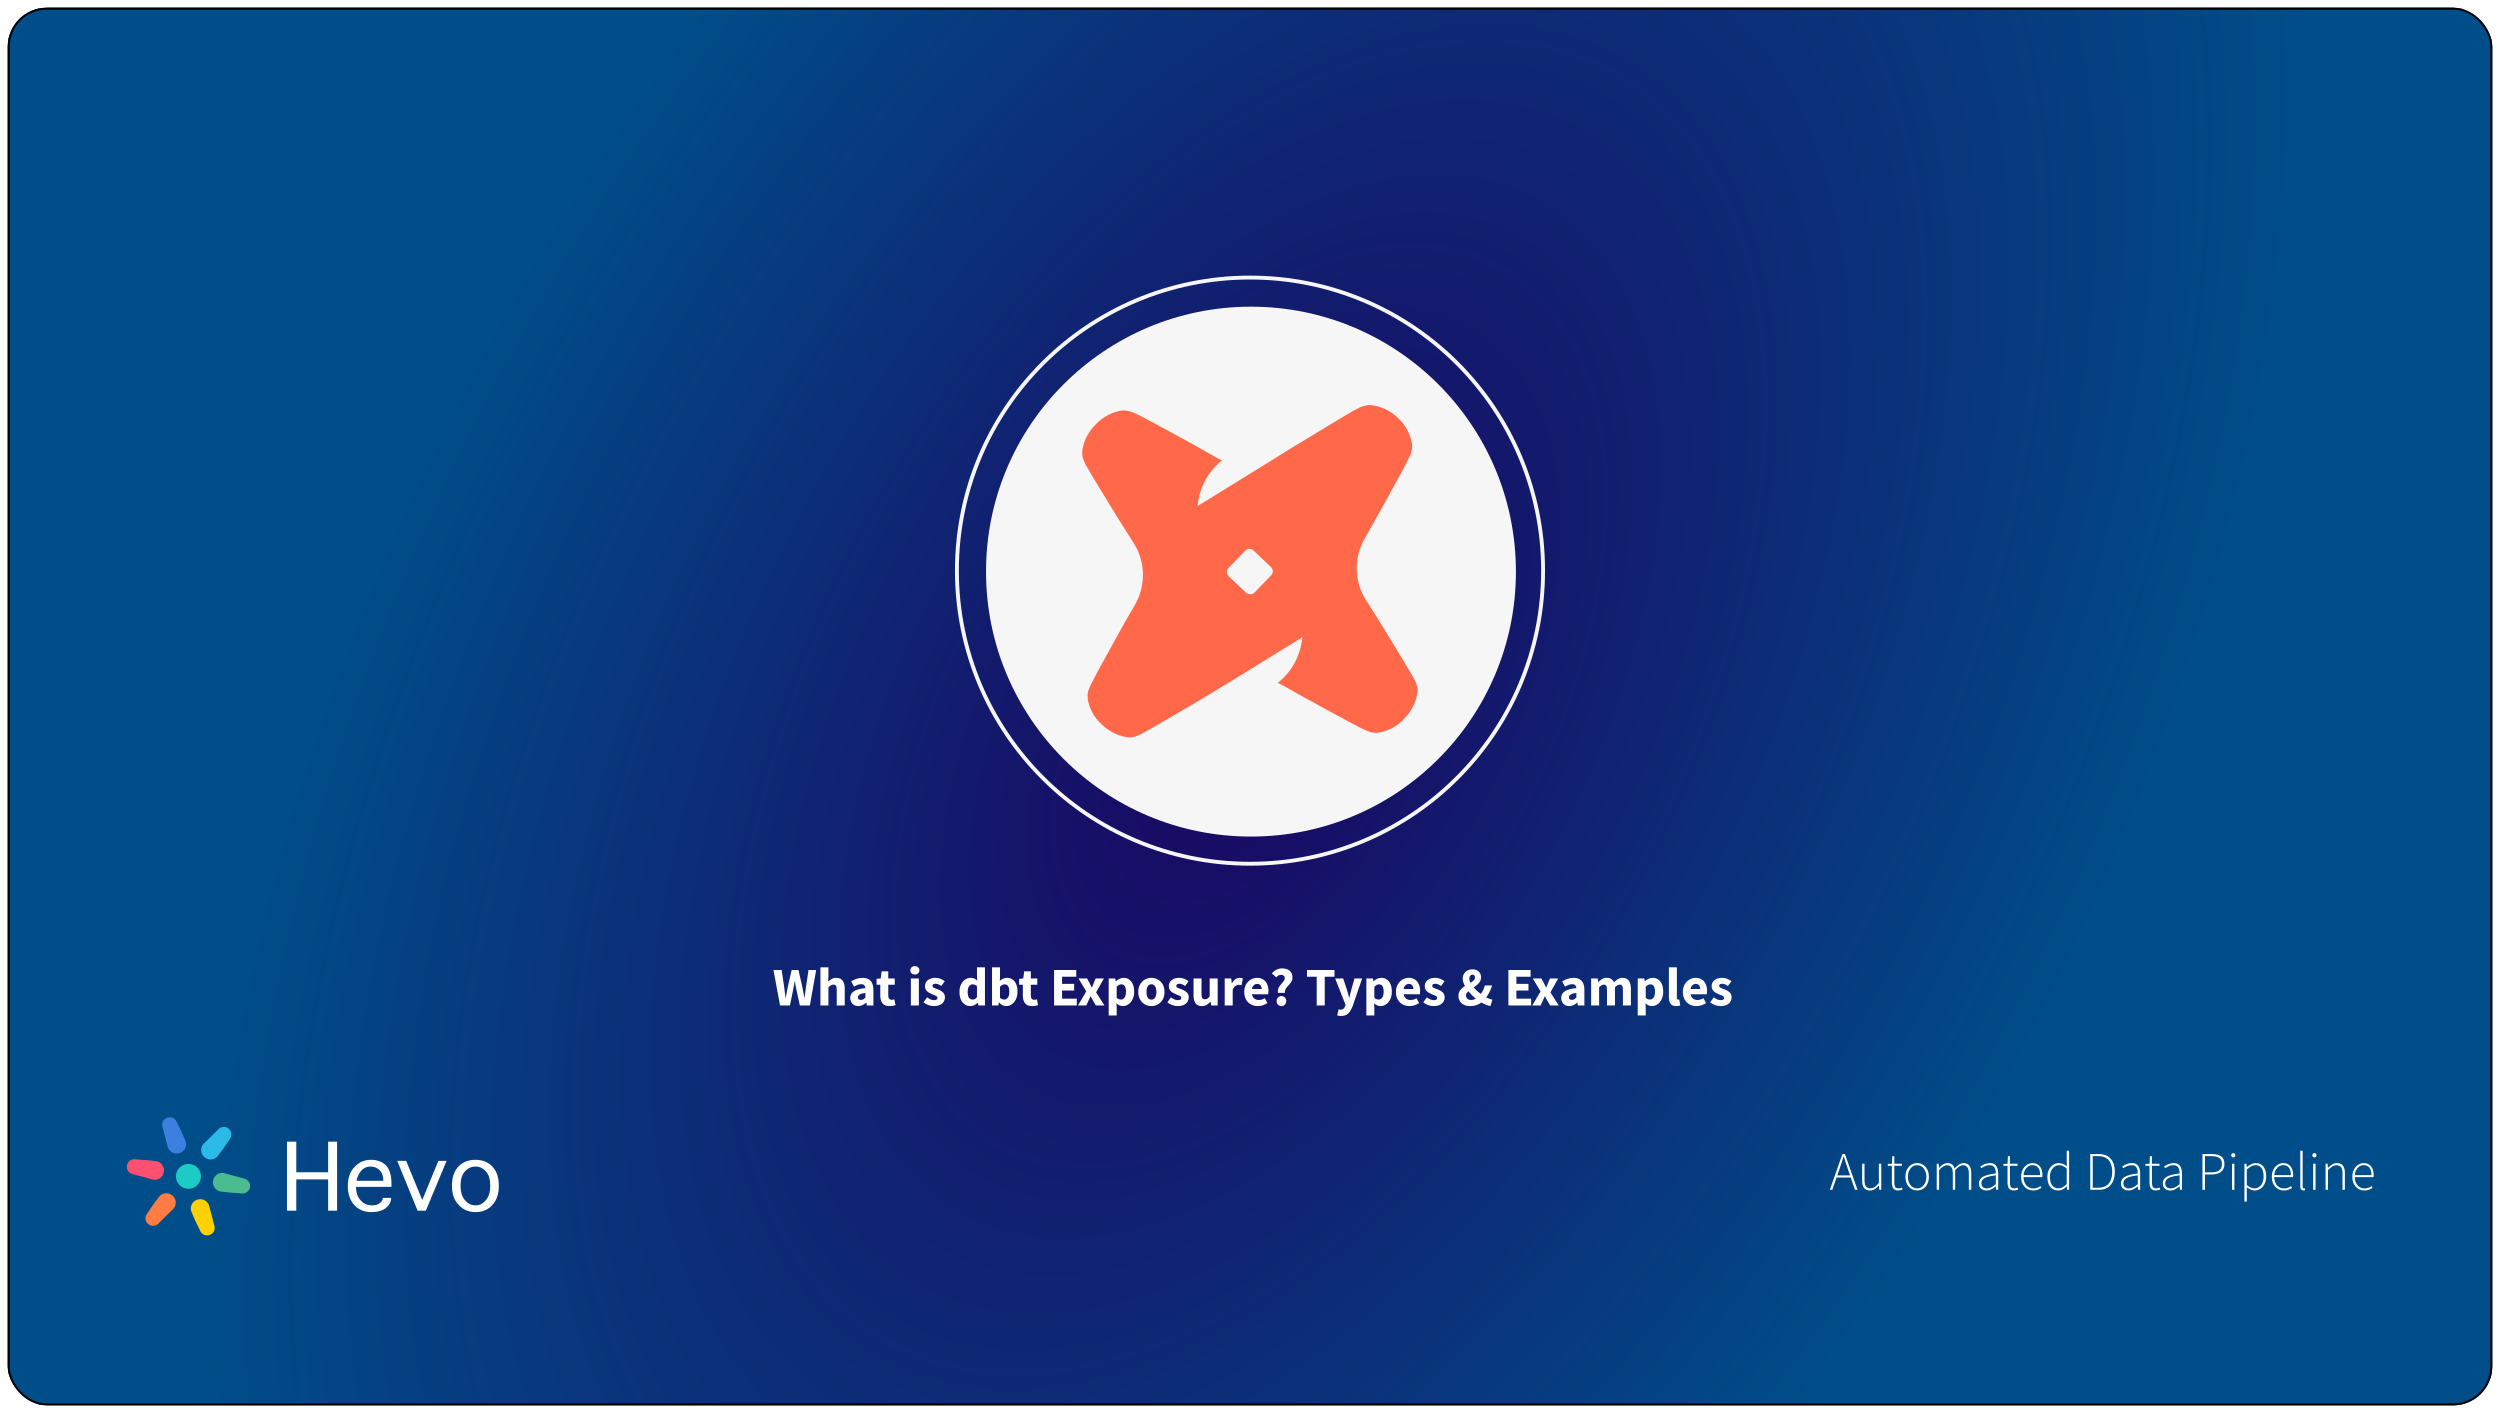 <?xml version="1.0"?>
<svg xmlns="http://www.w3.org/2000/svg" width="1288" height="728" viewBox="0 0 1288 728" fill="none">
<g filter="url(#filter0_d_17398_2366)">
<g clip-path="url(#clip0_17398_2366)">
<rect x="4" width="1280" height="720" rx="20" fill="white"/>
<rect x="4.5" y="0.5" width="1279" height="719" stroke="black"/>
<rect x="4" width="1280" height="720" fill="url(#paint0_radial_17398_2366)"/>
<path d="M947.76 598.136L946.584 601.58H953.136L951.96 598.136C951.587 597.035 951.232 595.98 950.896 594.972C950.56 593.964 950.233 592.891 949.916 591.752H949.804C949.487 592.891 949.16 593.964 948.824 594.972C948.488 595.98 948.133 597.035 947.76 598.136ZM942.72 609L949.216 590.548H950.504L957 609H955.656L953.5 602.672H946.192L944.008 609H942.72ZM963.428 609.336C962.047 609.336 961.02 608.916 960.348 608.076C959.695 607.217 959.368 605.92 959.368 604.184V595.56H960.6V604.016C960.6 605.435 960.834 606.489 961.3 607.18C961.786 607.871 962.57 608.216 963.652 608.216C964.455 608.216 965.183 608.001 965.836 607.572C966.49 607.124 967.208 606.424 967.992 605.472V595.56H969.224V609H968.188L968.048 606.76H967.992C967.339 607.525 966.648 608.151 965.92 608.636C965.192 609.103 964.362 609.336 963.428 609.336ZM978.053 609.336C976.746 609.336 975.859 608.963 975.393 608.216C974.926 607.451 974.693 606.471 974.693 605.276V596.624H972.593V595.672L974.721 595.56L974.889 591.668H975.953V595.56H979.845V596.624H975.953V605.388C975.953 606.247 976.102 606.937 976.401 607.46C976.699 607.983 977.306 608.244 978.221 608.244C978.482 608.244 978.762 608.207 979.061 608.132C979.378 608.039 979.658 607.936 979.901 607.824L980.237 608.832C979.845 608.963 979.443 609.075 979.033 609.168C978.641 609.28 978.314 609.336 978.053 609.336ZM987.706 609.336C986.642 609.336 985.653 609.065 984.738 608.524C983.824 607.964 983.086 607.161 982.526 606.116C981.966 605.052 981.686 603.783 981.686 602.308C981.686 600.796 981.966 599.517 982.526 598.472C983.086 597.408 983.824 596.605 984.738 596.064C985.653 595.504 986.642 595.224 987.706 595.224C988.789 595.224 989.788 595.504 990.702 596.064C991.617 596.605 992.354 597.408 992.914 598.472C993.474 599.517 993.754 600.796 993.754 602.308C993.754 603.783 993.474 605.052 992.914 606.116C992.354 607.161 991.617 607.964 990.702 608.524C989.788 609.065 988.789 609.336 987.706 609.336ZM987.706 608.244C988.621 608.244 989.433 607.992 990.142 607.488C990.852 606.984 991.412 606.293 991.822 605.416C992.252 604.52 992.466 603.484 992.466 602.308C992.466 601.113 992.252 600.068 991.822 599.172C991.412 598.276 990.852 597.576 990.142 597.072C989.433 596.568 988.621 596.316 987.706 596.316C986.81 596.316 985.998 596.568 985.27 597.072C984.561 597.576 984.001 598.276 983.59 599.172C983.18 600.068 982.974 601.113 982.974 602.308C982.974 603.484 983.18 604.52 983.59 605.416C984.001 606.293 984.561 606.984 985.27 607.488C985.998 607.992 986.81 608.244 987.706 608.244ZM997.791 609V595.56H998.855L998.967 597.632H999.051C999.648 596.941 1000.31 596.372 1001.04 595.924C1001.79 595.457 1002.53 595.224 1003.28 595.224C1004.36 595.224 1005.19 595.476 1005.77 595.98C1006.35 596.484 1006.76 597.147 1007 597.968C1007.77 597.128 1008.52 596.465 1009.27 595.98C1010.04 595.476 1010.8 595.224 1011.57 595.224C1014.25 595.224 1015.6 596.941 1015.6 600.376V609H1014.34V600.544C1014.34 597.744 1013.34 596.344 1011.34 596.344C1010.15 596.344 1008.8 597.184 1007.31 598.864V609H1006.08V600.544C1006.08 599.107 1005.84 598.052 1005.35 597.38C1004.87 596.689 1004.1 596.344 1003.05 596.344C1001.86 596.344 1000.52 597.184 999.023 598.864V609H997.791ZM1023.45 609.336C1022.39 609.336 1021.47 609.037 1020.71 608.44C1019.94 607.843 1019.56 606.909 1019.56 605.64C1019.56 604.147 1020.26 603.017 1021.66 602.252C1023.06 601.468 1025.25 600.908 1028.24 600.572C1028.26 599.881 1028.19 599.219 1028.02 598.584C1027.85 597.931 1027.53 597.389 1027.07 596.96C1026.62 596.531 1025.95 596.316 1025.05 596.316C1024.15 596.316 1023.33 596.493 1022.59 596.848C1021.84 597.203 1021.23 597.548 1020.77 597.884L1020.21 596.96C1020.52 596.736 1020.93 596.493 1021.44 596.232C1021.94 595.952 1022.51 595.719 1023.15 595.532C1023.8 595.327 1024.49 595.224 1025.22 595.224C1026.28 595.224 1027.12 595.457 1027.74 595.924C1028.35 596.391 1028.79 597.016 1029.05 597.8C1029.33 598.565 1029.47 599.433 1029.47 600.404V609H1028.41L1028.3 607.264H1028.21C1027.52 607.805 1026.78 608.291 1025.97 608.72C1025.17 609.131 1024.33 609.336 1023.45 609.336ZM1023.68 608.272C1024.44 608.272 1025.18 608.085 1025.89 607.712C1026.62 607.339 1027.4 606.797 1028.24 606.088V601.524C1026.39 601.748 1024.93 602.037 1023.85 602.392C1022.76 602.747 1021.99 603.195 1021.52 603.736C1021.05 604.259 1020.82 604.875 1020.82 605.584C1020.82 606.555 1021.1 607.245 1021.66 607.656C1022.24 608.067 1022.91 608.272 1023.68 608.272ZM1037.63 609.336C1036.33 609.336 1035.44 608.963 1034.97 608.216C1034.51 607.451 1034.27 606.471 1034.27 605.276V596.624H1032.17V595.672L1034.3 595.56L1034.47 591.668H1035.53V595.56H1039.43V596.624H1035.53V605.388C1035.53 606.247 1035.68 606.937 1035.98 607.46C1036.28 607.983 1036.89 608.244 1037.8 608.244C1038.06 608.244 1038.34 608.207 1038.64 608.132C1038.96 608.039 1039.24 607.936 1039.48 607.824L1039.82 608.832C1039.43 608.963 1039.03 609.075 1038.61 609.168C1038.22 609.28 1037.9 609.336 1037.63 609.336ZM1047.48 609.336C1046.35 609.336 1045.3 609.056 1044.35 608.496C1043.42 607.936 1042.67 607.133 1042.11 606.088C1041.55 605.024 1041.27 603.764 1041.27 602.308C1041.27 600.833 1041.55 599.573 1042.11 598.528C1042.67 597.464 1043.4 596.652 1044.29 596.092C1045.19 595.513 1046.13 595.224 1047.12 595.224C1048.73 595.224 1049.99 595.765 1050.9 596.848C1051.82 597.931 1052.27 599.461 1052.27 601.44C1052.27 601.608 1052.26 601.776 1052.24 601.944C1052.24 602.112 1052.23 602.28 1052.19 602.448H1042.53C1042.55 603.568 1042.76 604.567 1043.17 605.444C1043.6 606.321 1044.19 607.012 1044.94 607.516C1045.7 608.02 1046.59 608.272 1047.6 608.272C1048.32 608.272 1048.98 608.16 1049.56 607.936C1050.15 607.712 1050.7 607.423 1051.21 607.068L1051.71 608.02C1051.19 608.337 1050.6 608.636 1049.95 608.916C1049.3 609.196 1048.47 609.336 1047.48 609.336ZM1042.53 601.44H1051.1C1051.1 599.723 1050.74 598.435 1050.03 597.576C1049.32 596.717 1048.36 596.288 1047.15 596.288C1046.38 596.288 1045.66 596.493 1044.99 596.904C1044.34 597.315 1043.79 597.903 1043.34 598.668C1042.89 599.433 1042.62 600.357 1042.53 601.44ZM1060.38 609.336C1058.68 609.336 1057.32 608.729 1056.32 607.516C1055.31 606.303 1054.8 604.567 1054.8 602.308C1054.8 600.852 1055.07 599.601 1055.62 598.556C1056.18 597.492 1056.9 596.671 1057.8 596.092C1058.71 595.513 1059.7 595.224 1060.77 595.224C1061.59 595.224 1062.3 595.373 1062.9 595.672C1063.51 595.952 1064.16 596.353 1064.83 596.876L1064.77 594.412V588.868H1066V609H1064.94L1064.83 607.264H1064.74C1064.2 607.805 1063.56 608.291 1062.81 608.72C1062.08 609.131 1061.27 609.336 1060.38 609.336ZM1060.54 608.244C1061.29 608.244 1062 608.057 1062.67 607.684C1063.36 607.292 1064.06 606.741 1064.77 606.032V598.052C1064.06 597.417 1063.39 596.969 1062.76 596.708C1062.14 596.447 1061.5 596.316 1060.85 596.316C1059.96 596.316 1059.15 596.587 1058.44 597.128C1057.73 597.651 1057.16 598.36 1056.74 599.256C1056.32 600.152 1056.12 601.169 1056.12 602.308C1056.12 604.081 1056.5 605.519 1057.27 606.62C1058.03 607.703 1059.12 608.244 1060.54 608.244ZM1076.9 609V590.548H1081.18C1083.09 590.548 1084.66 590.931 1085.89 591.696C1087.12 592.443 1088.03 593.497 1088.63 594.86C1089.25 596.223 1089.56 597.837 1089.56 599.704C1089.56 601.571 1089.25 603.204 1088.63 604.604C1088.03 605.985 1087.12 607.068 1085.89 607.852C1084.66 608.617 1083.1 609 1081.21 609H1076.9ZM1078.19 607.908H1081.04C1082.72 607.908 1084.09 607.563 1085.13 606.872C1086.2 606.163 1086.97 605.192 1087.46 603.96C1087.96 602.728 1088.21 601.309 1088.21 599.704C1088.21 598.099 1087.96 596.699 1087.46 595.504C1086.97 594.291 1086.2 593.348 1085.13 592.676C1084.09 591.985 1082.72 591.64 1081.04 591.64H1078.19V607.908ZM1096.6 609.336C1095.53 609.336 1094.62 609.037 1093.85 608.44C1093.09 607.843 1092.71 606.909 1092.71 605.64C1092.71 604.147 1093.41 603.017 1094.81 602.252C1096.21 601.468 1098.4 600.908 1101.39 600.572C1101.4 599.881 1101.33 599.219 1101.16 598.584C1100.99 597.931 1100.68 597.389 1100.21 596.96C1099.76 596.531 1099.09 596.316 1098.19 596.316C1097.3 596.316 1096.48 596.493 1095.73 596.848C1094.98 597.203 1094.38 597.548 1093.91 597.884L1093.35 596.96C1093.67 596.736 1094.08 596.493 1094.58 596.232C1095.09 595.952 1095.66 595.719 1096.29 595.532C1096.94 595.327 1097.63 595.224 1098.36 595.224C1099.43 595.224 1100.27 595.457 1100.88 595.924C1101.5 596.391 1101.94 597.016 1102.2 597.8C1102.48 598.565 1102.62 599.433 1102.62 600.404V609H1101.55L1101.44 607.264H1101.36C1100.67 607.805 1099.92 608.291 1099.12 608.72C1098.32 609.131 1097.48 609.336 1096.6 609.336ZM1096.82 608.272C1097.59 608.272 1098.32 608.085 1099.03 607.712C1099.76 607.339 1100.55 606.797 1101.39 606.088V601.524C1099.54 601.748 1098.07 602.037 1096.99 602.392C1095.91 602.747 1095.13 603.195 1094.67 603.736C1094.2 604.259 1093.97 604.875 1093.97 605.584C1093.97 606.555 1094.25 607.245 1094.81 607.656C1095.38 608.067 1096.06 608.272 1096.82 608.272ZM1110.78 609.336C1109.47 609.336 1108.59 608.963 1108.12 608.216C1107.65 607.451 1107.42 606.471 1107.42 605.276V596.624H1105.32V595.672L1107.45 595.56L1107.62 591.668H1108.68V595.56H1112.57V596.624H1108.68V605.388C1108.68 606.247 1108.83 606.937 1109.13 607.46C1109.43 607.983 1110.03 608.244 1110.95 608.244C1111.21 608.244 1111.49 608.207 1111.79 608.132C1112.1 608.039 1112.38 607.936 1112.63 607.824L1112.96 608.832C1112.57 608.963 1112.17 609.075 1111.76 609.168C1111.37 609.28 1111.04 609.336 1110.78 609.336ZM1118.14 609.336C1117.08 609.336 1116.17 609.037 1115.4 608.44C1114.64 607.843 1114.25 606.909 1114.25 605.64C1114.25 604.147 1114.95 603.017 1116.35 602.252C1117.75 601.468 1119.95 600.908 1122.93 600.572C1122.95 599.881 1122.88 599.219 1122.71 598.584C1122.54 597.931 1122.22 597.389 1121.76 596.96C1121.31 596.531 1120.64 596.316 1119.74 596.316C1118.84 596.316 1118.02 596.493 1117.28 596.848C1116.53 597.203 1115.92 597.548 1115.46 597.884L1114.9 596.96C1115.21 596.736 1115.62 596.493 1116.13 596.232C1116.63 595.952 1117.2 595.719 1117.84 595.532C1118.49 595.327 1119.18 595.224 1119.91 595.224C1120.97 595.224 1121.81 595.457 1122.43 595.924C1123.04 596.391 1123.48 597.016 1123.74 597.8C1124.02 598.565 1124.16 599.433 1124.16 600.404V609H1123.1L1122.99 607.264H1122.9C1122.21 607.805 1121.47 608.291 1120.66 608.72C1119.86 609.131 1119.02 609.336 1118.14 609.336ZM1118.37 608.272C1119.13 608.272 1119.87 608.085 1120.58 607.712C1121.31 607.339 1122.09 606.797 1122.93 606.088V601.524C1121.08 601.748 1119.62 602.037 1118.54 602.392C1117.45 602.747 1116.68 603.195 1116.21 603.736C1115.75 604.259 1115.51 604.875 1115.51 605.584C1115.51 606.555 1115.79 607.245 1116.35 607.656C1116.93 608.067 1117.6 608.272 1118.37 608.272ZM1134.7 609V590.548H1139.35C1141.44 590.548 1143.08 590.931 1144.25 591.696C1145.45 592.461 1146.04 593.796 1146.04 595.7C1146.04 597.511 1145.46 598.864 1144.28 599.76C1143.12 600.637 1141.52 601.076 1139.46 601.076H1135.99V609H1134.7ZM1135.99 599.984H1139.16C1141.04 599.984 1142.44 599.648 1143.36 598.976C1144.27 598.304 1144.73 597.212 1144.73 595.7C1144.73 594.151 1144.25 593.087 1143.3 592.508C1142.37 591.929 1140.95 591.64 1139.04 591.64H1135.99V599.984ZM1149.93 609V595.56H1151.16V609H1149.93ZM1150.58 592.312C1150.28 592.312 1150.02 592.209 1149.82 592.004C1149.61 591.799 1149.51 591.519 1149.51 591.164C1149.51 590.847 1149.61 590.585 1149.82 590.38C1150.02 590.175 1150.28 590.072 1150.58 590.072C1150.89 590.072 1151.14 590.175 1151.33 590.38C1151.54 590.585 1151.64 590.847 1151.64 591.164C1151.64 591.519 1151.54 591.799 1151.33 592.004C1151.14 592.209 1150.89 592.312 1150.58 592.312ZM1156.33 615.076V595.56H1157.39L1157.51 597.24H1157.59C1158.24 596.717 1158.96 596.251 1159.75 595.84C1160.53 595.429 1161.33 595.224 1162.15 595.224C1163.95 595.224 1165.29 595.849 1166.19 597.1C1167.08 598.332 1167.53 599.993 1167.53 602.084C1167.53 603.596 1167.25 604.893 1166.69 605.976C1166.15 607.059 1165.43 607.889 1164.53 608.468C1163.64 609.047 1162.66 609.336 1161.59 609.336C1160.96 609.336 1160.31 609.196 1159.63 608.916C1158.96 608.617 1158.27 608.207 1157.56 607.684V615.076H1156.33ZM1161.54 608.244C1162.45 608.244 1163.26 607.983 1163.95 607.46C1164.66 606.937 1165.21 606.219 1165.6 605.304C1166.01 604.371 1166.21 603.297 1166.21 602.084C1166.21 600.983 1166.07 600.003 1165.79 599.144C1165.51 598.267 1165.06 597.576 1164.42 597.072C1163.81 596.568 1162.98 596.316 1161.96 596.316C1161.29 596.316 1160.59 596.512 1159.86 596.904C1159.15 597.277 1158.38 597.819 1157.56 598.528V606.508C1158.33 607.143 1159.05 607.591 1159.72 607.852C1160.41 608.113 1161.02 608.244 1161.54 608.244ZM1176.66 609.336C1175.52 609.336 1174.47 609.056 1173.52 608.496C1172.59 607.936 1171.84 607.133 1171.28 606.088C1170.72 605.024 1170.44 603.764 1170.44 602.308C1170.44 600.833 1170.72 599.573 1171.28 598.528C1171.84 597.464 1172.57 596.652 1173.46 596.092C1174.36 595.513 1175.3 595.224 1176.29 595.224C1177.9 595.224 1179.16 595.765 1180.07 596.848C1180.99 597.931 1181.44 599.461 1181.44 601.44C1181.44 601.608 1181.44 601.776 1181.42 601.944C1181.42 602.112 1181.4 602.28 1181.36 602.448H1171.7C1171.72 603.568 1171.93 604.567 1172.34 605.444C1172.77 606.321 1173.36 607.012 1174.11 607.516C1174.87 608.02 1175.76 608.272 1176.77 608.272C1177.5 608.272 1178.15 608.16 1178.73 607.936C1179.33 607.712 1179.88 607.423 1180.38 607.068L1180.88 608.02C1180.36 608.337 1179.77 608.636 1179.12 608.916C1178.47 609.196 1177.65 609.336 1176.66 609.336ZM1171.7 601.44H1180.27C1180.27 599.723 1179.91 598.435 1179.2 597.576C1178.5 596.717 1177.53 596.288 1176.32 596.288C1175.56 596.288 1174.84 596.493 1174.16 596.904C1173.51 597.315 1172.96 597.903 1172.51 598.668C1172.06 599.433 1171.79 600.357 1171.7 601.44ZM1186.75 609.336C1185.65 609.336 1185.1 608.627 1185.1 607.208V588.868H1186.33V607.376C1186.33 607.955 1186.52 608.244 1186.92 608.244C1186.97 608.244 1187.04 608.244 1187.11 608.244C1187.19 608.225 1187.29 608.207 1187.42 608.188L1187.64 609.196C1187.51 609.233 1187.38 609.261 1187.25 609.28C1187.12 609.317 1186.95 609.336 1186.75 609.336ZM1191.74 609V595.56H1192.97V609H1191.74ZM1192.38 592.312C1192.09 592.312 1191.83 592.209 1191.63 592.004C1191.42 591.799 1191.32 591.519 1191.32 591.164C1191.32 590.847 1191.42 590.585 1191.63 590.38C1191.83 590.175 1192.09 590.072 1192.38 590.072C1192.7 590.072 1192.95 590.175 1193.14 590.38C1193.35 590.585 1193.45 590.847 1193.45 591.164C1193.45 591.519 1193.35 591.799 1193.14 592.004C1192.95 592.209 1192.7 592.312 1192.38 592.312ZM1198.14 609V595.56H1199.2L1199.31 597.632H1199.4C1200.09 596.941 1200.8 596.372 1201.53 595.924C1202.27 595.457 1203.1 595.224 1204.02 595.224C1205.4 595.224 1206.42 595.653 1207.07 596.512C1207.74 597.352 1208.08 598.64 1208.08 600.376V609H1206.85V600.544C1206.85 599.107 1206.6 598.052 1206.12 597.38C1205.65 596.689 1204.87 596.344 1203.77 596.344C1202.96 596.344 1202.24 596.559 1201.58 596.988C1200.93 597.399 1200.19 598.024 1199.37 598.864V609H1198.14ZM1218.14 609.336C1217 609.336 1215.95 609.056 1215 608.496C1214.07 607.936 1213.32 607.133 1212.76 606.088C1212.2 605.024 1211.92 603.764 1211.92 602.308C1211.92 600.833 1212.2 599.573 1212.76 598.528C1213.32 597.464 1214.05 596.652 1214.94 596.092C1215.84 595.513 1216.78 595.224 1217.77 595.224C1219.38 595.224 1220.64 595.765 1221.55 596.848C1222.47 597.931 1222.92 599.461 1222.92 601.44C1222.92 601.608 1222.92 601.776 1222.9 601.944C1222.9 602.112 1222.88 602.28 1222.84 602.448H1213.18C1213.2 603.568 1213.41 604.567 1213.82 605.444C1214.25 606.321 1214.84 607.012 1215.59 607.516C1216.35 608.02 1217.24 608.272 1218.25 608.272C1218.98 608.272 1219.63 608.16 1220.21 607.936C1220.81 607.712 1221.36 607.423 1221.86 607.068L1222.36 608.02C1221.84 608.337 1221.25 608.636 1220.6 608.916C1219.95 609.196 1219.13 609.336 1218.14 609.336ZM1213.18 601.44H1221.75C1221.75 599.723 1221.39 598.435 1220.68 597.576C1219.98 596.717 1219.01 596.288 1217.8 596.288C1217.04 596.288 1216.32 596.493 1215.64 596.904C1214.99 597.315 1214.44 597.903 1213.99 598.668C1213.54 599.433 1213.27 600.357 1213.18 601.44Z" fill="white"/>
<path d="M169.058 619.746V603.613H152.649V619.746H147.855V584.18H152.649V599.946H169.058V584.18H173.667V619.746H169.058Z" fill="white"/>
<path d="M197.266 613.146H201.506C201.506 615.102 200.646 616.813 198.925 618.28C197.081 619.746 194.562 620.48 191.366 620.48C187.679 620.48 184.729 619.257 182.516 616.813C180.304 614.369 179.198 611.13 179.198 607.096C179.198 602.819 180.365 599.519 182.701 597.196C184.913 594.752 187.74 593.53 191.182 593.53C194.377 593.53 196.958 594.507 198.925 596.463C200.769 598.419 201.69 601.596 201.69 605.996V607.463H183.438C183.438 610.519 184.237 612.841 185.835 614.43C187.31 616.141 189.276 616.996 191.735 616.996C193.578 616.996 194.93 616.569 195.791 615.713C196.774 614.98 197.266 614.124 197.266 613.146ZM183.623 604.346H197.45V603.796C197.45 602.574 197.204 601.474 196.713 600.496C196.098 599.274 195.299 598.419 194.316 597.93C193.332 597.319 192.165 597.013 190.813 597.013C189.092 597.013 187.617 597.624 186.388 598.846C185.159 600.069 184.237 601.902 183.623 604.346Z" fill="white"/>
<path d="M225.842 594.08H230.083L219.39 619.746H215.149L204.64 594.08H209.249L217.546 614.246L225.842 594.08Z" fill="white"/>
<path d="M245.016 620.48C241.452 620.48 238.564 619.257 236.351 616.813C234.016 614.491 232.848 611.191 232.848 606.913C232.848 602.635 233.955 599.335 236.167 597.013C238.379 594.691 241.329 593.53 245.016 593.53C248.581 593.53 251.469 594.691 253.682 597.013C255.894 599.335 257 602.635 257 606.913C257 611.069 255.894 614.369 253.682 616.813C251.469 619.257 248.581 620.48 245.016 620.48ZM245.016 616.996C247.106 616.996 248.888 616.08 250.363 614.246C251.838 612.535 252.576 610.091 252.576 606.913C252.576 603.613 251.838 601.169 250.363 599.58C248.888 597.869 247.106 597.013 245.016 597.013C242.804 597.013 240.96 597.869 239.485 599.58C238.011 601.169 237.273 603.613 237.273 606.913C237.273 610.091 238.011 612.535 239.485 614.246C240.96 616.08 242.804 616.996 245.016 616.996Z" fill="white"/>
<path d="M103.525 602.059C103.525 605.605 100.642 608.479 97.086 608.479C93.531 608.479 90.648 605.605 90.648 602.059C90.648 598.514 93.531 595.639 97.086 595.639C100.642 595.639 103.525 598.514 103.525 602.059Z" fill="#1CCCC4"/>
<path d="M95.508 583.681C94.001 579.86 91.074 574.14 91.074 574.14C90.384 572.176 88.186 571.157 86.163 571.864C84.141 572.572 83.061 574.738 83.751 576.702L86.423 586.86L86.517 587.182C87.376 589.626 90.112 590.893 92.628 590.013C95.145 589.133 96.489 586.437 95.631 583.993C95.631 583.993 95.556 583.803 95.508 583.681Z" fill="#3D7FE0"/>
<path d="M98.665 620.437C100.172 624.258 103.099 629.979 103.099 629.979C103.789 631.943 105.987 632.961 108.01 632.254C110.032 631.546 111.112 629.381 110.422 627.416L107.75 617.259L107.656 616.937C106.797 614.493 104.061 613.225 101.545 614.105C99.028 614.986 97.684 617.681 98.542 620.125C98.542 620.125 98.617 620.316 98.665 620.437Z" fill="#FFD101"/>
<path d="M112.26 591.507C114.825 588.295 118.329 582.908 118.329 582.908C119.69 581.33 119.476 578.922 117.85 577.53C116.225 576.137 113.804 576.287 112.443 577.865L104.956 585.251L104.724 585.494C103.03 587.457 103.297 590.454 105.32 592.187C107.343 593.919 110.356 593.733 112.05 591.769C112.05 591.769 112.178 591.61 112.26 591.507Z" fill="#2BBAE7"/>
<path d="M81.914 612.611C79.349 615.823 75.844 621.211 75.844 621.211C74.483 622.789 74.697 625.197 76.323 626.589C77.949 627.982 80.37 627.831 81.731 626.254L89.217 618.868L89.449 618.625C91.143 616.661 90.876 613.665 88.853 611.932C86.83 610.199 83.817 610.386 82.124 612.35C82.124 612.35 81.996 612.509 81.914 612.611Z" fill="#FF7D42"/>
<path d="M113.838 609.886C117.91 610.495 124.342 610.827 124.342 610.827C126.393 611.214 128.377 609.824 128.773 607.724C129.17 605.624 127.829 603.609 125.778 603.222L115.62 600.451L115.293 600.372C112.741 599.891 110.272 601.619 109.778 604.233C109.285 606.846 110.953 609.354 113.505 609.835C113.505 609.835 113.708 609.866 113.838 609.886Z" fill="#4ABC90"/>
<path d="M80.335 594.233C76.263 593.624 69.831 593.292 69.831 593.292C67.78 592.905 65.796 594.294 65.4 596.394C65.003 598.494 66.344 600.51 68.395 600.896L78.553 603.668L78.88 603.747C81.432 604.228 83.901 602.499 84.395 599.886C84.888 597.273 83.22 594.764 80.668 594.283C80.668 594.283 80.465 594.253 80.335 594.233Z" fill="#FF5072"/>
<path d="M401.874 514L398.486 495.744H402.714L403.974 504.284C404.086 505.236 404.207 506.197 404.338 507.168C404.468 508.12 404.59 509.081 404.702 510.052H404.814C405 509.081 405.178 508.12 405.346 507.168C405.532 506.197 405.719 505.236 405.906 504.284L407.866 495.744H411.366L413.326 504.284C413.512 505.199 413.69 506.141 413.858 507.112C414.044 508.083 414.231 509.063 414.418 510.052H414.53C414.66 509.063 414.782 508.092 414.894 507.14C415.024 506.169 415.155 505.217 415.286 504.284L416.546 495.744H420.494L417.246 514H412.066L410.274 505.712C410.124 505.003 409.984 504.293 409.854 503.584C409.742 502.856 409.639 502.156 409.546 501.484H409.434C409.322 502.156 409.2 502.856 409.07 503.584C408.958 504.293 408.827 505.003 408.678 505.712L406.97 514H401.874ZM422.691 514V494.372H426.807V499.188L426.611 501.68C427.134 501.213 427.74 500.784 428.431 500.392C429.14 499.981 429.962 499.776 430.895 499.776C432.407 499.776 433.499 500.28 434.171 501.288C434.862 502.277 435.207 503.64 435.207 505.376V514H431.091V505.908C431.091 504.9 430.951 504.209 430.671 503.836C430.41 503.463 429.98 503.276 429.383 503.276C428.86 503.276 428.412 503.397 428.039 503.64C427.666 503.864 427.255 504.191 426.807 504.62V514H422.691ZM442.187 514.336C440.918 514.336 439.91 513.935 439.163 513.132C438.417 512.311 438.043 511.312 438.043 510.136C438.043 508.68 438.659 507.541 439.891 506.72C441.123 505.899 443.111 505.348 445.855 505.068C445.818 504.452 445.631 503.967 445.295 503.612C444.978 503.239 444.437 503.052 443.671 503.052C443.093 503.052 442.505 503.164 441.907 503.388C441.31 503.612 440.675 503.92 440.003 504.312L438.519 501.596C439.397 501.055 440.33 500.616 441.319 500.28C442.327 499.944 443.373 499.776 444.455 499.776C446.229 499.776 447.591 500.289 448.543 501.316C449.495 502.343 449.971 503.92 449.971 506.048V514H446.611L446.331 512.572H446.219C445.641 513.095 445.015 513.524 444.343 513.86C443.69 514.177 442.971 514.336 442.187 514.336ZM443.587 511.144C444.054 511.144 444.455 511.041 444.791 510.836C445.146 510.612 445.501 510.323 445.855 509.968V507.532C444.399 507.719 443.391 508.017 442.831 508.428C442.271 508.82 441.991 509.287 441.991 509.828C441.991 510.276 442.131 510.612 442.411 510.836C442.71 511.041 443.102 511.144 443.587 511.144ZM458.309 514.336C456.591 514.336 455.359 513.841 454.613 512.852C453.885 511.863 453.521 510.565 453.521 508.96V503.332H451.617V500.28L453.745 500.112L454.221 496.416H457.637V500.112H460.969V503.332H457.637V508.904C457.637 509.688 457.795 510.257 458.113 510.612C458.449 510.948 458.887 511.116 459.429 511.116C459.653 511.116 459.877 511.088 460.101 511.032C460.343 510.976 460.558 510.911 460.745 510.836L461.389 513.832C461.034 513.944 460.595 514.056 460.073 514.168C459.569 514.28 458.981 514.336 458.309 514.336ZM469.285 514V500.112H473.401V514H469.285ZM471.329 498.068C470.638 498.068 470.078 497.872 469.649 497.48C469.22 497.088 469.005 496.565 469.005 495.912C469.005 495.259 469.22 494.736 469.649 494.344C470.078 493.952 470.638 493.756 471.329 493.756C472.02 493.756 472.58 493.952 473.009 494.344C473.438 494.736 473.653 495.259 473.653 495.912C473.653 496.565 473.438 497.088 473.009 497.48C472.58 497.872 472.02 498.068 471.329 498.068ZM481.111 514.336C480.196 514.336 479.254 514.159 478.283 513.804C477.331 513.449 476.5 512.983 475.791 512.404L477.639 509.828C478.274 510.295 478.88 510.659 479.459 510.92C480.056 511.163 480.644 511.284 481.223 511.284C481.839 511.284 482.287 511.181 482.567 510.976C482.847 510.752 482.987 510.463 482.987 510.108C482.987 509.791 482.847 509.529 482.567 509.324C482.306 509.119 481.96 508.932 481.531 508.764C481.102 508.577 480.644 508.391 480.159 508.204C479.599 507.98 479.039 507.7 478.479 507.364C477.938 507.028 477.48 506.599 477.107 506.076C476.734 505.535 476.547 504.881 476.547 504.116C476.547 502.828 477.032 501.783 478.003 500.98C478.992 500.177 480.28 499.776 481.867 499.776C482.931 499.776 483.864 499.963 484.667 500.336C485.488 500.691 486.188 501.092 486.767 501.54L484.919 504.004C484.434 503.631 483.948 503.341 483.463 503.136C482.978 502.931 482.492 502.828 482.007 502.828C480.943 502.828 480.411 503.192 480.411 503.92C480.411 504.368 480.672 504.713 481.195 504.956C481.736 505.18 482.362 505.423 483.071 505.684C483.668 505.889 484.247 506.16 484.807 506.496C485.386 506.813 485.862 507.243 486.235 507.784C486.627 508.307 486.823 508.997 486.823 509.856C486.823 511.107 486.338 512.171 485.367 513.048C484.396 513.907 482.978 514.336 481.111 514.336ZM499.999 514.336C498.281 514.336 496.9 513.692 495.855 512.404C494.828 511.097 494.315 509.315 494.315 507.056C494.315 505.544 494.585 504.247 495.127 503.164C495.687 502.063 496.405 501.223 497.283 500.644C498.179 500.065 499.112 499.776 500.083 499.776C500.848 499.776 501.492 499.907 502.015 500.168C502.537 500.429 503.032 500.784 503.499 501.232L503.331 499.104V494.372H507.447V514H504.087L503.807 512.628H503.695C503.209 513.113 502.64 513.524 501.987 513.86C501.333 514.177 500.671 514.336 499.999 514.336ZM501.063 510.976C501.511 510.976 501.912 510.883 502.267 510.696C502.64 510.509 502.995 510.183 503.331 509.716V504.032C502.976 503.696 502.593 503.463 502.183 503.332C501.791 503.201 501.408 503.136 501.035 503.136C500.381 503.136 499.803 503.453 499.299 504.088C498.795 504.704 498.543 505.675 498.543 507C498.543 508.363 498.757 509.371 499.187 510.024C499.635 510.659 500.26 510.976 501.063 510.976ZM518.373 514.336C517.757 514.336 517.132 514.187 516.497 513.888C515.881 513.571 515.303 513.113 514.761 512.516H514.649L514.313 514H511.093V494.372H515.209V499.188L515.097 501.316C515.639 500.831 516.227 500.457 516.861 500.196C517.496 499.916 518.131 499.776 518.765 499.776C519.885 499.776 520.856 500.065 521.677 500.644C522.499 501.223 523.124 502.044 523.553 503.108C524.001 504.153 524.225 505.385 524.225 506.804C524.225 508.391 523.945 509.753 523.385 510.892C522.825 512.012 522.097 512.871 521.201 513.468C520.324 514.047 519.381 514.336 518.373 514.336ZM517.421 510.976C518.131 510.976 518.737 510.649 519.241 509.996C519.745 509.343 519.997 508.307 519.997 506.888C519.997 504.387 519.195 503.136 517.589 503.136C516.768 503.136 515.975 503.556 515.209 504.396V510.08C515.583 510.416 515.956 510.649 516.329 510.78C516.703 510.911 517.067 510.976 517.421 510.976ZM531.754 514.336C530.037 514.336 528.805 513.841 528.058 512.852C527.33 511.863 526.966 510.565 526.966 508.96V503.332H525.062V500.28L527.19 500.112L527.666 496.416H531.082V500.112H534.414V503.332H531.082V508.904C531.082 509.688 531.241 510.257 531.558 510.612C531.894 510.948 532.333 511.116 532.874 511.116C533.098 511.116 533.322 511.088 533.546 511.032C533.789 510.976 534.003 510.911 534.19 510.836L534.834 513.832C534.479 513.944 534.041 514.056 533.518 514.168C533.014 514.28 532.426 514.336 531.754 514.336ZM543.066 514V495.744H554.49V499.216H547.182V502.884H553.398V506.328H547.182V510.528H554.77V514H543.066ZM555.384 514L559.64 506.776L555.636 500.112H560.06L561.292 502.352C561.479 502.744 561.675 503.145 561.88 503.556C562.086 503.948 562.282 504.34 562.468 504.732H562.58C562.73 504.34 562.888 503.948 563.056 503.556C563.224 503.145 563.383 502.744 563.532 502.352L564.484 500.112H568.74L564.708 507.252L568.992 514H564.568L563.224 511.704C563 511.312 562.776 510.911 562.552 510.5C562.347 510.089 562.132 509.688 561.908 509.296H561.796C561.628 509.688 561.451 510.089 561.264 510.5C561.078 510.892 560.9 511.293 560.732 511.704L559.64 514H555.384ZM571.195 519.152V500.112H574.555L574.835 501.484H574.947C575.488 500.999 576.095 500.597 576.767 500.28C577.458 499.944 578.167 499.776 578.895 499.776C580.575 499.776 581.9 500.42 582.871 501.708C583.842 502.977 584.327 504.685 584.327 506.832C584.327 508.419 584.047 509.772 583.487 510.892C582.927 512.012 582.199 512.871 581.303 513.468C580.426 514.047 579.483 514.336 578.475 514.336C577.878 514.336 577.299 514.215 576.739 513.972C576.179 513.711 575.656 513.347 575.171 512.88L575.311 515.092V519.152H571.195ZM577.523 510.976C578.232 510.976 578.839 510.649 579.343 509.996C579.847 509.343 580.099 508.307 580.099 506.888C580.099 504.387 579.296 503.136 577.691 503.136C576.888 503.136 576.095 503.556 575.311 504.396V510.08C575.684 510.416 576.058 510.649 576.431 510.78C576.804 510.911 577.168 510.976 577.523 510.976ZM593.21 514.336C592.034 514.336 590.923 514.056 589.878 513.496C588.851 512.917 588.02 512.087 587.386 511.004C586.751 509.903 586.434 508.587 586.434 507.056C586.434 505.507 586.751 504.191 587.386 503.108C588.02 502.025 588.851 501.204 589.878 500.644C590.923 500.065 592.034 499.776 593.21 499.776C594.386 499.776 595.487 500.065 596.514 500.644C597.54 501.204 598.371 502.025 599.006 503.108C599.64 504.191 599.958 505.507 599.958 507.056C599.958 508.587 599.64 509.903 599.006 511.004C598.371 512.087 597.54 512.917 596.514 513.496C595.487 514.056 594.386 514.336 593.21 514.336ZM593.21 511.004C594.05 511.004 594.684 510.649 595.114 509.94C595.543 509.212 595.758 508.251 595.758 507.056C595.758 505.843 595.543 504.881 595.114 504.172C594.684 503.463 594.05 503.108 593.21 503.108C592.351 503.108 591.707 503.463 591.278 504.172C590.867 504.881 590.662 505.843 590.662 507.056C590.662 508.251 590.867 509.212 591.278 509.94C591.707 510.649 592.351 511.004 593.21 511.004ZM606.728 514.336C605.814 514.336 604.871 514.159 603.9 513.804C602.948 513.449 602.118 512.983 601.408 512.404L603.256 509.828C603.891 510.295 604.498 510.659 605.076 510.92C605.674 511.163 606.262 511.284 606.84 511.284C607.456 511.284 607.904 511.181 608.184 510.976C608.464 510.752 608.604 510.463 608.604 510.108C608.604 509.791 608.464 509.529 608.184 509.324C607.923 509.119 607.578 508.932 607.148 508.764C606.719 508.577 606.262 508.391 605.776 508.204C605.216 507.98 604.656 507.7 604.096 507.364C603.555 507.028 603.098 506.599 602.724 506.076C602.351 505.535 602.164 504.881 602.164 504.116C602.164 502.828 602.65 501.783 603.62 500.98C604.61 500.177 605.898 499.776 607.484 499.776C608.548 499.776 609.482 499.963 610.284 500.336C611.106 500.691 611.806 501.092 612.384 501.54L610.536 504.004C610.051 503.631 609.566 503.341 609.08 503.136C608.595 502.931 608.11 502.828 607.624 502.828C606.56 502.828 606.028 503.192 606.028 503.92C606.028 504.368 606.29 504.713 606.812 504.956C607.354 505.18 607.979 505.423 608.688 505.684C609.286 505.889 609.864 506.16 610.424 506.496C611.003 506.813 611.479 507.243 611.852 507.784C612.244 508.307 612.44 508.997 612.44 509.856C612.44 511.107 611.955 512.171 610.984 513.048C610.014 513.907 608.595 514.336 606.728 514.336ZM619.226 514.336C617.714 514.336 616.613 513.841 615.922 512.852C615.25 511.844 614.914 510.472 614.914 508.736V500.112H619.03V508.204C619.03 509.193 619.17 509.884 619.45 510.276C619.73 510.649 620.169 510.836 620.766 510.836C621.289 510.836 621.728 510.715 622.082 510.472C622.437 510.229 622.82 509.837 623.23 509.296V500.112H627.346V514H623.986L623.678 512.068H623.594C623.016 512.759 622.381 513.309 621.69 513.72C621 514.131 620.178 514.336 619.226 514.336ZM630.968 514V500.112H634.328L634.608 502.548H634.72C635.224 501.615 635.831 500.924 636.54 500.476C637.25 500.009 637.959 499.776 638.668 499.776C639.06 499.776 639.387 499.804 639.648 499.86C639.91 499.897 640.134 499.963 640.32 500.056L639.648 503.612C639.406 503.537 639.163 503.481 638.92 503.444C638.696 503.407 638.435 503.388 638.136 503.388C637.614 503.388 637.063 503.584 636.484 503.976C635.924 504.349 635.458 505.003 635.084 505.936V514H630.968ZM648.067 514.336C646.742 514.336 645.547 514.047 644.483 513.468C643.419 512.889 642.579 512.059 641.963 510.976C641.347 509.893 641.039 508.587 641.039 507.056C641.039 505.544 641.347 504.247 641.963 503.164C642.598 502.081 643.419 501.251 644.427 500.672C645.435 500.075 646.49 499.776 647.591 499.776C648.917 499.776 650.009 500.075 650.867 500.672C651.745 501.251 652.398 502.044 652.827 503.052C653.275 504.041 653.499 505.171 653.499 506.44C653.499 506.795 653.481 507.149 653.443 507.504C653.406 507.84 653.369 508.092 653.331 508.26H645.015C645.202 509.268 645.622 510.015 646.275 510.5C646.929 510.967 647.713 511.2 648.627 511.2C649.617 511.2 650.615 510.892 651.623 510.276L652.995 512.768C652.286 513.253 651.493 513.636 650.615 513.916C649.738 514.196 648.889 514.336 648.067 514.336ZM644.987 505.544H649.999C649.999 504.779 649.813 504.153 649.439 503.668C649.085 503.164 648.497 502.912 647.675 502.912C647.041 502.912 646.471 503.136 645.967 503.584C645.463 504.013 645.137 504.667 644.987 505.544ZM658.398 507.532C658.286 506.767 658.333 506.085 658.538 505.488C658.743 504.872 659.023 504.321 659.378 503.836C659.751 503.332 660.134 502.875 660.526 502.464C660.918 502.035 661.245 501.624 661.506 501.232C661.786 500.821 661.926 500.411 661.926 500C661.926 499.421 661.749 498.983 661.394 498.684C661.058 498.385 660.61 498.236 660.05 498.236C659.527 498.236 659.061 498.357 658.65 498.6C658.258 498.843 657.875 499.151 657.502 499.524L655.234 497.452C655.887 496.687 656.671 496.071 657.586 495.604C658.501 495.137 659.499 494.904 660.582 494.904C661.59 494.904 662.486 495.072 663.27 495.408C664.073 495.744 664.707 496.267 665.174 496.976C665.641 497.685 665.874 498.591 665.874 499.692C665.874 500.383 665.734 500.999 665.454 501.54C665.174 502.063 664.829 502.548 664.418 502.996C664.007 503.444 663.606 503.892 663.214 504.34C662.822 504.769 662.505 505.245 662.262 505.768C662.019 506.272 661.935 506.86 662.01 507.532H658.398ZM660.19 514.336C659.481 514.336 658.893 514.093 658.426 513.608C657.959 513.104 657.726 512.488 657.726 511.76C657.726 511.013 657.959 510.397 658.426 509.912C658.893 509.408 659.481 509.156 660.19 509.156C660.899 509.156 661.487 509.408 661.954 509.912C662.439 510.397 662.682 511.013 662.682 511.76C662.682 512.488 662.439 513.104 661.954 513.608C661.487 514.093 660.899 514.336 660.19 514.336ZM678.364 514V499.216H673.352V495.744H687.52V499.216H682.508V514H678.364ZM690.887 519.432C690.477 519.432 690.113 519.404 689.795 519.348C689.497 519.292 689.207 519.227 688.927 519.152L689.655 516.016C689.786 516.035 689.935 516.063 690.103 516.1C690.271 516.156 690.43 516.184 690.579 516.184C691.27 516.184 691.802 516.016 692.175 515.68C692.549 515.344 692.829 514.905 693.015 514.364L693.211 513.636L687.863 500.112H692.007L693.995 506.076C694.201 506.711 694.387 507.355 694.555 508.008C694.723 508.661 694.901 509.333 695.087 510.024H695.199C695.349 509.371 695.498 508.717 695.647 508.064C695.815 507.392 695.983 506.729 696.151 506.076L697.831 500.112H701.779L696.963 514.14C696.534 515.297 696.058 516.268 695.535 517.052C695.013 517.855 694.378 518.452 693.631 518.844C692.903 519.236 691.989 519.432 690.887 519.432ZM703.949 519.152V500.112H707.309L707.589 501.484H707.701C708.242 500.999 708.849 500.597 709.521 500.28C710.212 499.944 710.921 499.776 711.649 499.776C713.329 499.776 714.654 500.42 715.625 501.708C716.596 502.977 717.081 504.685 717.081 506.832C717.081 508.419 716.801 509.772 716.241 510.892C715.681 512.012 714.953 512.871 714.057 513.468C713.18 514.047 712.237 514.336 711.229 514.336C710.632 514.336 710.053 514.215 709.493 513.972C708.933 513.711 708.41 513.347 707.925 512.88L708.065 515.092V519.152H703.949ZM710.277 510.976C710.986 510.976 711.593 510.649 712.097 509.996C712.601 509.343 712.853 508.307 712.853 506.888C712.853 504.387 712.05 503.136 710.445 503.136C709.642 503.136 708.849 503.556 708.065 504.396V510.08C708.438 510.416 708.812 510.649 709.185 510.78C709.558 510.911 709.922 510.976 710.277 510.976ZM726.216 514.336C724.89 514.336 723.696 514.047 722.632 513.468C721.568 512.889 720.728 512.059 720.112 510.976C719.496 509.893 719.188 508.587 719.188 507.056C719.188 505.544 719.496 504.247 720.112 503.164C720.746 502.081 721.568 501.251 722.576 500.672C723.584 500.075 724.638 499.776 725.74 499.776C727.065 499.776 728.157 500.075 729.016 500.672C729.893 501.251 730.546 502.044 730.976 503.052C731.424 504.041 731.648 505.171 731.648 506.44C731.648 506.795 731.629 507.149 731.592 507.504C731.554 507.84 731.517 508.092 731.48 508.26H723.164C723.35 509.268 723.77 510.015 724.424 510.5C725.077 510.967 725.861 511.2 726.776 511.2C727.765 511.2 728.764 510.892 729.772 510.276L731.144 512.768C730.434 513.253 729.641 513.636 728.764 513.916C727.886 514.196 727.037 514.336 726.216 514.336ZM723.136 505.544H728.148C728.148 504.779 727.961 504.153 727.588 503.668C727.233 503.164 726.645 502.912 725.824 502.912C725.189 502.912 724.62 503.136 724.116 503.584C723.612 504.013 723.285 504.667 723.136 505.544ZM738.58 514.336C737.665 514.336 736.723 514.159 735.752 513.804C734.8 513.449 733.969 512.983 733.26 512.404L735.108 509.828C735.743 510.295 736.349 510.659 736.928 510.92C737.525 511.163 738.113 511.284 738.692 511.284C739.308 511.284 739.756 511.181 740.036 510.976C740.316 510.752 740.456 510.463 740.456 510.108C740.456 509.791 740.316 509.529 740.036 509.324C739.775 509.119 739.429 508.932 739 508.764C738.571 508.577 738.113 508.391 737.628 508.204C737.068 507.98 736.508 507.7 735.948 507.364C735.407 507.028 734.949 506.599 734.576 506.076C734.203 505.535 734.016 504.881 734.016 504.116C734.016 502.828 734.501 501.783 735.472 500.98C736.461 500.177 737.749 499.776 739.336 499.776C740.4 499.776 741.333 499.963 742.136 500.336C742.957 500.691 743.657 501.092 744.236 501.54L742.388 504.004C741.903 503.631 741.417 503.341 740.932 503.136C740.447 502.931 739.961 502.828 739.476 502.828C738.412 502.828 737.88 503.192 737.88 503.92C737.88 504.368 738.141 504.713 738.664 504.956C739.205 505.18 739.831 505.423 740.54 505.684C741.137 505.889 741.716 506.16 742.276 506.496C742.855 506.813 743.331 507.243 743.704 507.784C744.096 508.307 744.292 508.997 744.292 509.856C744.292 511.107 743.807 512.171 742.836 513.048C741.865 513.907 740.447 514.336 738.58 514.336ZM756.991 500.168C756.991 500.504 757.038 500.859 757.131 501.232C757.243 501.605 757.393 501.979 757.579 502.352C758.233 501.96 758.783 501.549 759.231 501.12C759.679 500.691 759.903 500.168 759.903 499.552C759.903 499.123 759.801 498.777 759.595 498.516C759.39 498.255 759.073 498.124 758.643 498.124C758.177 498.124 757.785 498.311 757.467 498.684C757.15 499.039 756.991 499.533 756.991 500.168ZM757.467 514.336C756.142 514.336 755.022 514.103 754.107 513.636C753.211 513.151 752.53 512.516 752.063 511.732C751.615 510.929 751.391 510.061 751.391 509.128C751.391 507.859 751.718 506.832 752.371 506.048C753.043 505.245 753.827 504.555 754.723 503.976C754.369 503.323 754.089 502.679 753.883 502.044C753.697 501.391 753.603 500.775 753.603 500.196C753.603 499.319 753.799 498.525 754.191 497.816C754.602 497.088 755.181 496.509 755.927 496.08C756.674 495.632 757.551 495.408 758.559 495.408C759.941 495.408 761.033 495.781 761.835 496.528C762.638 497.275 763.039 498.283 763.039 499.552C763.039 500.336 762.853 501.045 762.479 501.68C762.106 502.296 761.63 502.856 761.051 503.36C760.473 503.845 759.866 504.303 759.231 504.732C759.754 505.329 760.323 505.917 760.939 506.496C761.574 507.056 762.227 507.579 762.899 508.064C763.366 507.467 763.777 506.804 764.131 506.076C764.486 505.348 764.775 504.555 764.999 503.696H768.751C768.415 504.797 767.995 505.861 767.491 506.888C767.006 507.915 766.409 508.904 765.699 509.856C766.278 510.155 766.829 510.407 767.351 510.612C767.893 510.799 768.397 510.929 768.863 511.004L767.883 514.336C767.137 514.187 766.362 513.953 765.559 513.636C764.775 513.319 763.991 512.936 763.207 512.488C762.442 513.067 761.583 513.524 760.631 513.86C759.679 514.177 758.625 514.336 757.467 514.336ZM755.283 508.876C755.283 509.567 755.535 510.127 756.039 510.556C756.543 510.985 757.197 511.2 757.999 511.2C758.765 511.2 759.53 510.957 760.295 510.472C759.605 509.893 758.933 509.287 758.279 508.652C757.645 508.017 757.057 507.364 756.515 506.692C756.161 507.009 755.862 507.345 755.619 507.7C755.395 508.055 755.283 508.447 755.283 508.876ZM777.129 514V495.744H788.553V499.216H781.245V502.884H787.461V506.328H781.245V510.528H788.833V514H777.129ZM789.447 514L793.703 506.776L789.699 500.112H794.123L795.355 502.352C795.541 502.744 795.737 503.145 795.943 503.556C796.148 503.948 796.344 504.34 796.531 504.732H796.643C796.792 504.34 796.951 503.948 797.119 503.556C797.287 503.145 797.445 502.744 797.595 502.352L798.547 500.112H802.803L798.771 507.252L803.055 514H798.631L797.287 511.704C797.063 511.312 796.839 510.911 796.615 510.5C796.409 510.089 796.195 509.688 795.971 509.296H795.859C795.691 509.688 795.513 510.089 795.327 510.5C795.14 510.892 794.963 511.293 794.795 511.704L793.703 514H789.447ZM808.484 514.336C807.215 514.336 806.207 513.935 805.46 513.132C804.713 512.311 804.34 511.312 804.34 510.136C804.34 508.68 804.956 507.541 806.188 506.72C807.42 505.899 809.408 505.348 812.152 505.068C812.115 504.452 811.928 503.967 811.592 503.612C811.275 503.239 810.733 503.052 809.968 503.052C809.389 503.052 808.801 503.164 808.204 503.388C807.607 503.612 806.972 503.92 806.3 504.312L804.816 501.596C805.693 501.055 806.627 500.616 807.616 500.28C808.624 499.944 809.669 499.776 810.752 499.776C812.525 499.776 813.888 500.289 814.84 501.316C815.792 502.343 816.268 503.92 816.268 506.048V514H812.908L812.628 512.572H812.516C811.937 513.095 811.312 513.524 810.64 513.86C809.987 514.177 809.268 514.336 808.484 514.336ZM809.884 511.144C810.351 511.144 810.752 511.041 811.088 510.836C811.443 510.612 811.797 510.323 812.152 509.968V507.532C810.696 507.719 809.688 508.017 809.128 508.428C808.568 508.82 808.288 509.287 808.288 509.828C808.288 510.276 808.428 510.612 808.708 510.836C809.007 511.041 809.399 511.144 809.884 511.144ZM819.75 514V500.112H823.11L823.39 501.904H823.502C824.08 501.325 824.696 500.831 825.35 500.42C826.003 499.991 826.787 499.776 827.702 499.776C828.691 499.776 829.484 499.981 830.082 500.392C830.698 500.784 831.183 501.353 831.538 502.1C832.154 501.465 832.807 500.924 833.498 500.476C834.188 500.009 834.991 499.776 835.906 499.776C837.399 499.776 838.491 500.28 839.182 501.288C839.891 502.277 840.246 503.64 840.246 505.376V514H836.13V505.908C836.13 504.9 835.99 504.209 835.71 503.836C835.448 503.463 835.019 503.276 834.422 503.276C833.731 503.276 832.938 503.724 832.042 504.62V514H827.926V505.908C827.926 504.9 827.786 504.209 827.506 503.836C827.244 503.463 826.815 503.276 826.218 503.276C825.527 503.276 824.743 503.724 823.866 504.62V514H819.75ZM843.758 519.152V500.112H847.118L847.398 501.484H847.51C848.051 500.999 848.658 500.597 849.329 500.28C850.02 499.944 850.73 499.776 851.458 499.776C853.138 499.776 854.463 500.42 855.434 501.708C856.404 502.977 856.89 504.685 856.89 506.832C856.89 508.419 856.61 509.772 856.05 510.892C855.49 512.012 854.762 512.871 853.866 513.468C852.988 514.047 852.046 514.336 851.038 514.336C850.44 514.336 849.862 514.215 849.302 513.972C848.742 513.711 848.219 513.347 847.734 512.88L847.874 515.092V519.152H843.758ZM850.086 510.976C850.795 510.976 851.402 510.649 851.906 509.996C852.41 509.343 852.662 508.307 852.662 506.888C852.662 504.387 851.859 503.136 850.254 503.136C849.451 503.136 848.658 503.556 847.874 504.396V510.08C848.247 510.416 848.62 510.649 848.994 510.78C849.367 510.911 849.731 510.976 850.086 510.976ZM863.588 514.336C862.17 514.336 861.18 513.916 860.62 513.076C860.079 512.217 859.808 511.088 859.808 509.688V494.372H863.924V509.856C863.924 510.285 863.999 510.584 864.148 510.752C864.316 510.92 864.484 511.004 864.652 511.004C864.746 511.004 864.82 511.004 864.876 511.004C864.951 510.985 865.044 510.967 865.156 510.948L865.66 514C865.436 514.093 865.147 514.168 864.792 514.224C864.456 514.299 864.055 514.336 863.588 514.336ZM874.036 514.336C872.711 514.336 871.516 514.047 870.452 513.468C869.388 512.889 868.548 512.059 867.932 510.976C867.316 509.893 867.008 508.587 867.008 507.056C867.008 505.544 867.316 504.247 867.932 503.164C868.567 502.081 869.388 501.251 870.396 500.672C871.404 500.075 872.459 499.776 873.56 499.776C874.885 499.776 875.977 500.075 876.836 500.672C877.713 501.251 878.367 502.044 878.796 503.052C879.244 504.041 879.468 505.171 879.468 506.44C879.468 506.795 879.449 507.149 879.412 507.504C879.375 507.84 879.337 508.092 879.3 508.26H870.984C871.171 509.268 871.591 510.015 872.244 510.5C872.897 510.967 873.681 511.2 874.596 511.2C875.585 511.2 876.584 510.892 877.592 510.276L878.964 512.768C878.255 513.253 877.461 513.636 876.584 513.916C875.707 514.196 874.857 514.336 874.036 514.336ZM870.956 505.544H875.968C875.968 504.779 875.781 504.153 875.408 503.668C875.053 503.164 874.465 502.912 873.644 502.912C873.009 502.912 872.44 503.136 871.936 503.584C871.432 504.013 871.105 504.667 870.956 505.544ZM886.4 514.336C885.486 514.336 884.543 514.159 883.572 513.804C882.62 513.449 881.79 512.983 881.08 512.404L882.928 509.828C883.563 510.295 884.17 510.659 884.748 510.92C885.346 511.163 885.934 511.284 886.512 511.284C887.128 511.284 887.576 511.181 887.856 510.976C888.136 510.752 888.276 510.463 888.276 510.108C888.276 509.791 888.136 509.529 887.856 509.324C887.595 509.119 887.25 508.932 886.82 508.764C886.391 508.577 885.934 508.391 885.448 508.204C884.888 507.98 884.328 507.7 883.768 507.364C883.227 507.028 882.77 506.599 882.396 506.076C882.023 505.535 881.836 504.881 881.836 504.116C881.836 502.828 882.322 501.783 883.292 500.98C884.282 500.177 885.57 499.776 887.156 499.776C888.22 499.776 889.154 499.963 889.956 500.336C890.778 500.691 891.478 501.092 892.056 501.54L890.208 504.004C889.723 503.631 889.238 503.341 888.752 503.136C888.267 502.931 887.782 502.828 887.296 502.828C886.232 502.828 885.7 503.192 885.7 503.92C885.7 504.368 885.962 504.713 886.484 504.956C887.026 505.18 887.651 505.423 888.36 505.684C888.958 505.889 889.536 506.16 890.096 506.496C890.675 506.813 891.151 507.243 891.524 507.784C891.916 508.307 892.112 508.997 892.112 509.856C892.112 511.107 891.627 512.171 890.656 513.048C889.686 513.907 888.267 514.336 886.4 514.336Z" fill="white"/>
<circle cx="644" cy="290" r="151" stroke="#F6F6F6" stroke-width="2"/>
<circle cx="644.5" cy="290.5" r="136.5" fill="#F6F6F6"/>
<g clip-path="url(#clip1_17398_2366)">
<g clip-path="url(#clip2_17398_2366)">
<path d="M564.378 214.759C560.471 218.664 557.955 223.769 557.466 229.269C557.517 231.563 558.159 233.072 559.61 235.941C561.06 238.81 578.782 267.764 584.043 275.746C587.067 280.417 588.724 286.036 588.845 291.543C588.966 297.05 587.556 302.736 584.74 307.535C579.834 315.74 563.402 345.61 562.079 348.539C560.756 351.469 560.177 352.859 560.227 355.154C560.957 360.647 563.525 365.62 567.618 369.204C571.549 373.083 576.691 375.578 582.078 375.919C584.389 375.869 585.91 375.23 588.652 373.793C591.395 372.355 621.179 355.194 629.219 349.968C629.821 349.642 630.442 349.169 631.192 348.86L670.985 324.301C670.229 331.956 667.008 339.372 661.579 344.834C660.531 345.921 659.458 346.863 658.26 347.807C659.194 348.246 660.276 348.681 661.213 349.266C669.475 354.135 699.551 370.442 702.502 371.755C705.452 373.068 706.852 373.642 709.309 373.588C714.842 372.862 719.851 370.31 723.461 366.245C727.369 362.34 729.884 357.235 730.373 351.735C730.176 349.444 729.495 347.163 728.233 345.209C726.783 342.34 709.058 313.219 703.796 305.237C700.772 300.566 699.118 295.093 698.994 289.44C698.87 283.787 700.283 278.247 703.099 273.448C707.999 264.93 724.578 235.078 725.754 232.152C726.95 230.143 727.509 227.835 727.606 225.537C726.876 220.044 724.308 215.071 720.211 211.342C716.301 207.441 711.184 205.112 705.625 204.628C703.317 204.825 701.02 205.502 698.904 206.758C696.47 207.876 675.044 220.888 663.658 227.858L661.066 229.438C660.155 230.064 659.387 230.539 658.785 230.866L657.562 231.665L617.022 256.699C617.746 247.522 622.33 239.011 629.601 233.196C628.666 232.758 627.585 232.322 626.647 231.737C618.386 226.868 588.306 210.415 585.359 209.249C583.337 208.082 581.012 207.507 578.551 207.415C573.186 208.138 568.156 210.69 564.399 214.759L564.378 214.759ZM642.005 301.396L633.054 292.89C631.787 291.686 631.747 289.872 632.96 288.614L641.529 279.723C642.742 278.465 644.569 278.425 645.836 279.629L654.787 288.135C656.053 289.339 656.093 291.153 654.88 292.411L646.311 301.302C645.263 302.389 643.267 302.433 642.005 301.396ZM564.378 214.759C560.471 218.664 557.955 223.769 557.466 229.269C557.517 231.563 558.159 233.072 559.61 235.941C561.06 238.81 578.782 267.764 584.043 275.746C587.067 280.417 588.724 286.036 588.845 291.543C588.966 297.05 587.556 302.736 584.74 307.535C579.834 315.74 563.402 345.61 562.079 348.539C560.756 351.469 560.177 352.859 560.227 355.154C560.957 360.647 563.525 365.62 567.618 369.204C571.549 373.083 576.691 375.578 582.078 375.919C584.389 375.869 585.91 375.23 588.652 373.793C591.395 372.355 621.179 355.194 629.219 349.968C629.821 349.642 630.442 349.169 631.192 348.86L670.985 324.301C670.229 331.956 667.008 339.372 661.579 344.834C660.531 345.921 659.458 346.863 658.26 347.807C659.194 348.246 660.276 348.681 661.213 349.266C669.475 354.135 699.551 370.442 702.502 371.755C705.452 373.068 706.852 373.642 709.309 373.588C714.842 372.862 719.851 370.31 723.461 366.245C727.369 362.34 729.884 357.235 730.373 351.735C730.176 349.444 729.495 347.163 728.233 345.209C726.783 342.34 709.058 313.219 703.796 305.237C700.772 300.566 699.118 295.093 698.994 289.44C698.87 283.787 700.283 278.247 703.099 273.448C707.999 264.93 724.578 235.078 725.754 232.152C726.95 230.143 727.509 227.835 727.606 225.537C726.876 220.044 724.308 215.071 720.211 211.342C716.301 207.441 711.184 205.112 705.625 204.628C703.317 204.825 701.02 205.502 698.904 206.758C696.47 207.876 675.044 220.888 663.658 227.858L661.066 229.438C660.155 230.064 659.387 230.539 658.785 230.866L657.562 231.665L617.022 256.699C617.746 247.522 622.33 239.011 629.601 233.196C628.666 232.758 627.585 232.322 626.647 231.737C618.386 226.868 588.306 210.415 585.359 209.249C583.337 208.082 581.012 207.507 578.551 207.415C573.186 208.138 568.156 210.69 564.399 214.759L564.378 214.759ZM642.005 301.396L633.054 292.89C631.787 291.686 631.747 289.872 632.96 288.614L641.529 279.723C642.742 278.465 644.569 278.425 645.836 279.629L654.787 288.135C656.053 289.339 656.093 291.153 654.88 292.411L646.311 301.302C645.263 302.389 643.267 302.433 642.005 301.396Z" fill="#FF694A"/>
<path d="M552.501 341.174L555.168 341.115L555.348 349.292L556.986 349.256L556.807 341.079L559.475 341.021L559.443 339.582L552.469 339.734L552.501 341.174Z" fill="#FF694A"/>
</g>
</g>
</g>
<rect x="4.5" y="0.5" width="1279" height="719" rx="19.5" stroke="black"/>
</g>
<defs>
<filter id="filter0_d_17398_2366" x="0" y="0" width="1288" height="728" filterUnits="userSpaceOnUse" color-interpolation-filters="sRGB">
<feFlood flood-opacity="0" result="BackgroundImageFix"/>
<feColorMatrix in="SourceAlpha" type="matrix" values="0 0 0 0 0 0 0 0 0 0 0 0 0 0 0 0 0 0 127 0" result="hardAlpha"/>
<feOffset dy="4"/>
<feGaussianBlur stdDeviation="2"/>
<feComposite in2="hardAlpha" operator="out"/>
<feColorMatrix type="matrix" values="0 0 0 0 0 0 0 0 0 0 0 0 0 0 0 0 0 0 0.25 0"/>
<feBlend mode="normal" in2="BackgroundImageFix" result="effect1_dropShadow_17398_2366"/>
<feBlend mode="normal" in="SourceGraphic" in2="effect1_dropShadow_17398_2366" result="shape"/>
</filter>
<radialGradient id="paint0_radial_17398_2366" cx="0" cy="0" r="1" gradientUnits="userSpaceOnUse" gradientTransform="translate(644 360) rotate(29.358) scale(734.302 1305.43)">
<stop offset="0.057" stop-color="#180C65"/>
<stop offset="0.604" stop-color="#004E89"/>
</radialGradient>
<clipPath id="clip0_17398_2366">
<rect x="4" width="1280" height="720" rx="20" fill="white"/>
</clipPath>
<clipPath id="clip1_17398_2366">
<rect width="170" height="170" fill="white" transform="matrix(-1 0.022 0.022 1 727.115 203.157)"/>
</clipPath>
<clipPath id="clip2_17398_2366">
<rect width="171.006" height="169" fill="white" transform="matrix(-1 0.022 0.022 1 727.137 204.157)"/>
</clipPath>
</defs>
</svg>
